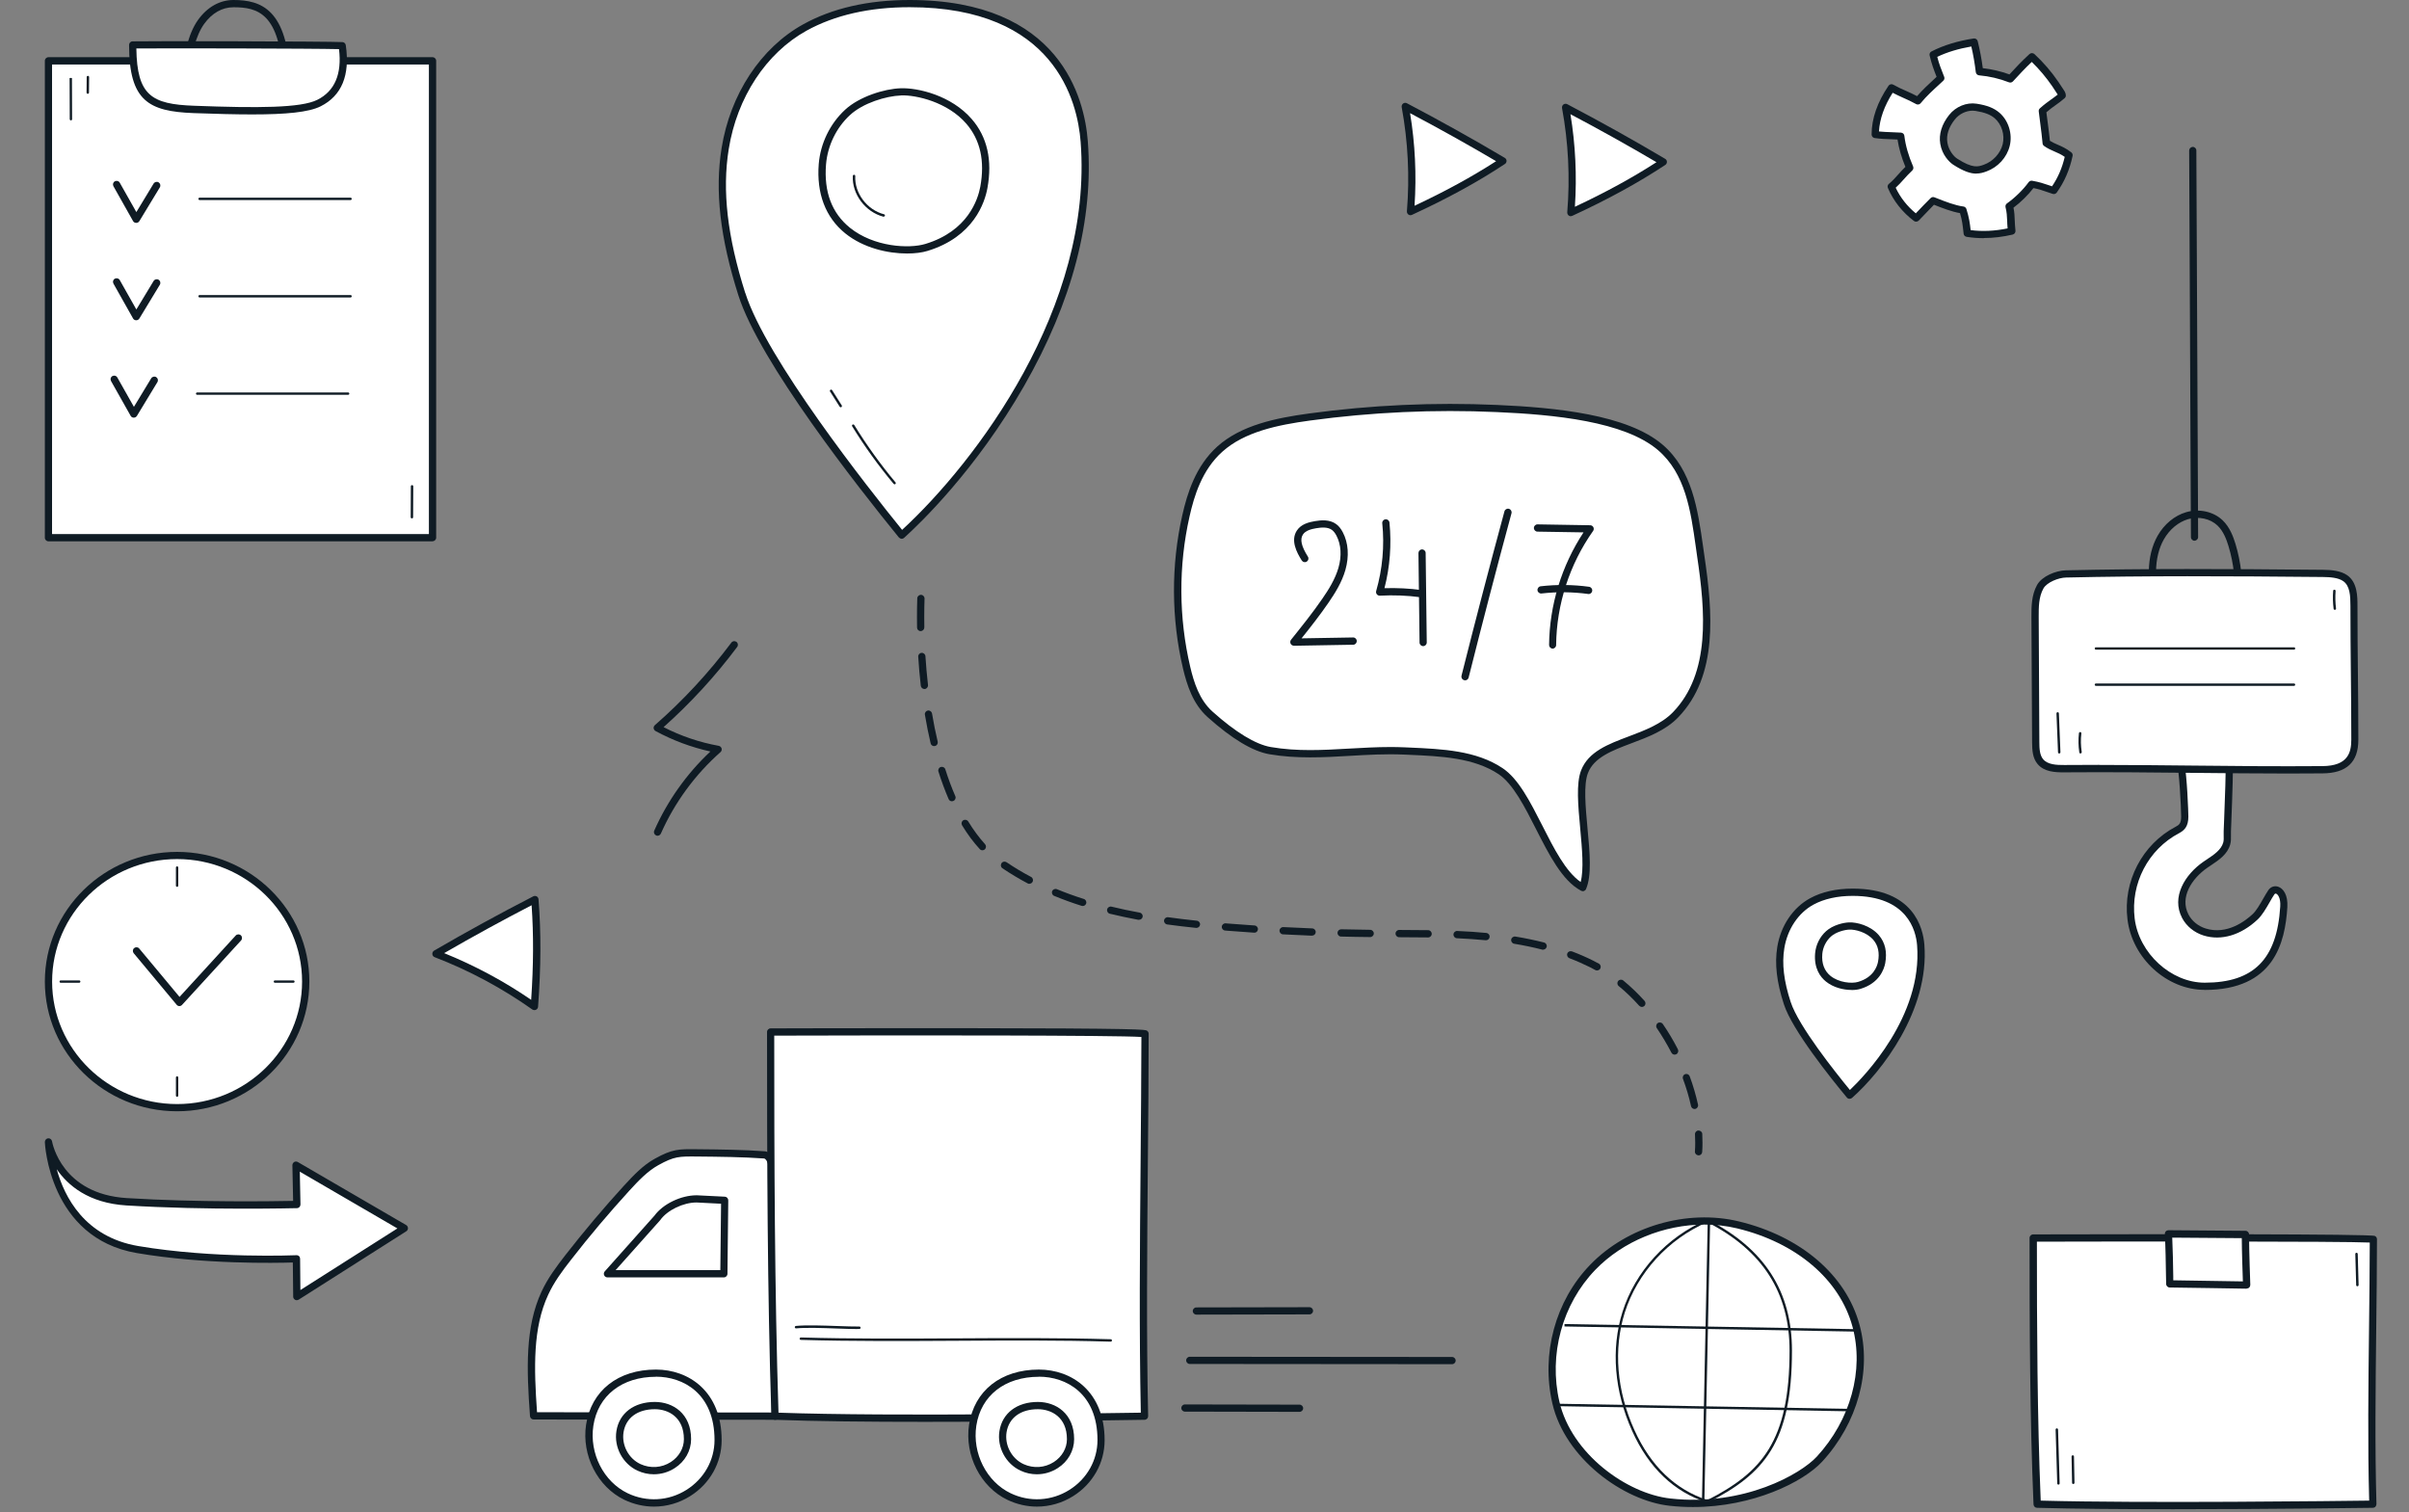 <?xml version="1.0" encoding="UTF-8"?> <svg xmlns="http://www.w3.org/2000/svg" width="188" height="118" viewBox="0 0 188 118" fill="none"><rect x="0" y="0" width="188" height="118" fill="#808080" stroke="none"/><path d="M23.139 98.226L23.168 101.183L31.557 95.854L23.105 90.937L23.168 93.997C23.168 93.997 16.182 94.18 9.878 93.785C4.525 93.447 3.786 89.12 3.786 89.12C3.786 89.12 4.027 96.375 10.743 97.516C16.738 98.53 23.139 98.232 23.139 98.232V98.226Z" fill="white"></path><path d="M23.168 101.464C23.122 101.464 23.076 101.453 23.03 101.43C22.939 101.378 22.881 101.287 22.881 101.184L22.853 98.519C21.529 98.559 15.924 98.674 10.692 97.785C3.827 96.622 3.5 89.195 3.5 89.12C3.5 88.971 3.609 88.845 3.752 88.828C3.901 88.811 4.033 88.914 4.062 89.063C4.09 89.229 4.841 93.178 9.896 93.493C15.403 93.837 21.506 93.739 22.876 93.711L22.818 90.931C22.818 90.828 22.87 90.736 22.956 90.679C23.042 90.627 23.151 90.627 23.242 90.679L31.695 95.596C31.781 95.648 31.833 95.734 31.838 95.837C31.838 95.934 31.793 96.026 31.707 96.083L23.317 101.413C23.271 101.441 23.22 101.459 23.168 101.459V101.464ZM23.139 97.946C23.214 97.946 23.282 97.974 23.334 98.02C23.391 98.072 23.42 98.146 23.42 98.221L23.443 100.668L31.013 95.86L23.397 91.43L23.449 93.991C23.449 94.146 23.328 94.278 23.174 94.278C23.105 94.278 16.102 94.456 9.861 94.066C6.898 93.883 5.288 92.49 4.428 91.241C5.024 93.401 6.606 96.524 10.79 97.235C16.686 98.232 23.059 97.951 23.122 97.951H23.134L23.139 97.946Z" fill="#0F1B24"></path><path d="M129.812 12.64C127.308 11.161 124.763 9.74 122.185 8.382C122.683 11.092 122.821 13.855 122.597 16.588C125.044 15.454 127.434 14.204 129.818 12.634L129.812 12.64Z" fill="white"></path><path d="M122.591 16.875C122.534 16.875 122.476 16.858 122.431 16.824C122.35 16.766 122.304 16.669 122.31 16.566C122.534 13.855 122.396 11.116 121.903 8.434C121.886 8.325 121.926 8.222 122.012 8.153C122.098 8.09 122.213 8.079 122.31 8.13C124.883 9.483 127.456 10.915 129.949 12.394C130.035 12.445 130.087 12.531 130.087 12.629C130.087 12.726 130.041 12.818 129.961 12.87C127.812 14.285 125.508 15.546 122.706 16.841C122.666 16.858 122.625 16.869 122.585 16.869L122.591 16.875ZM122.557 8.904C122.952 11.293 123.067 13.723 122.906 16.136C125.325 15.001 127.37 13.884 129.273 12.657C127.072 11.362 124.82 10.107 122.557 8.91V8.904Z" fill="#0F1B24"></path><path d="M117.298 12.561C114.793 11.082 112.249 9.661 109.67 8.303C110.168 11.013 110.306 13.776 110.083 16.509C112.53 15.374 114.919 14.125 117.303 12.555L117.298 12.561Z" fill="white"></path><path d="M110.076 16.795C110.019 16.795 109.962 16.778 109.916 16.744C109.836 16.686 109.79 16.589 109.796 16.492C110.019 13.781 109.882 11.042 109.389 8.36C109.371 8.251 109.412 8.148 109.498 8.079C109.584 8.016 109.704 8.004 109.796 8.056C112.369 9.408 114.942 10.841 117.435 12.32C117.521 12.371 117.572 12.457 117.572 12.555C117.572 12.652 117.526 12.744 117.446 12.795C115.303 14.211 112.993 15.472 110.191 16.767C110.151 16.784 110.111 16.795 110.071 16.795H110.076ZM110.042 8.824C110.437 11.214 110.552 13.643 110.392 16.056C112.81 14.921 114.856 13.804 116.758 12.578C114.558 11.282 112.306 10.027 110.042 8.83V8.824Z" fill="#0F1B24"></path><path d="M41.74 70.199C39.132 71.54 36.553 72.95 34.02 74.428C36.737 75.477 39.327 76.858 41.705 78.543C41.906 75.827 41.975 73.099 41.74 70.199Z" fill="white"></path><path d="M41.7 78.824C41.642 78.824 41.585 78.807 41.539 78.773C39.178 77.105 36.617 75.73 33.917 74.692C33.814 74.652 33.745 74.561 33.74 74.452C33.728 74.343 33.786 74.24 33.877 74.182C36.41 72.71 39.012 71.283 41.614 69.947C41.7 69.901 41.797 69.907 41.883 69.947C41.963 69.993 42.021 70.079 42.026 70.171C42.233 72.784 42.221 75.449 41.992 78.561C41.986 78.664 41.923 78.75 41.832 78.796C41.791 78.813 41.751 78.824 41.711 78.824H41.7ZM34.662 74.377C37.052 75.346 39.333 76.566 41.453 78.022C41.637 75.317 41.648 72.95 41.488 70.641C39.195 71.827 36.903 73.082 34.662 74.377Z" fill="#0F1B24"></path><path d="M130.755 55.778C133.838 52.592 133.345 47.555 132.721 43.366C132.279 40.374 131.993 36.982 129.563 34.907C126.721 32.471 120.715 32.042 116.795 31.87C111.924 31.652 107.024 31.875 102.199 32.535C99.671 32.878 97.001 33.417 95.184 35.039C93.654 36.408 92.961 38.357 92.531 40.26C91.654 44.157 91.671 48.214 92.588 52.099C92.898 53.423 93.35 54.787 94.416 55.744C95.585 56.793 97.477 58.294 99.098 58.575C102.617 59.182 105.998 58.438 109.574 58.604C112.187 58.724 115.001 58.781 117.104 60.185C119.574 61.836 120.852 67.853 123.506 69.263C124.348 67.326 122.887 62.191 123.649 60.231C124.595 57.796 128.663 57.95 130.749 55.79L130.755 55.778Z" fill="white"></path><path d="M123.511 69.538C123.465 69.538 123.419 69.526 123.379 69.503C121.918 68.73 120.88 66.678 119.872 64.695C118.989 62.959 118.078 61.165 116.955 60.414C115.024 59.125 112.45 59.01 109.963 58.901L109.574 58.884C108.147 58.821 106.725 58.901 105.35 58.982C103.31 59.102 101.195 59.222 99.063 58.856C97.763 58.632 96.141 57.658 94.244 55.962C93.098 54.936 92.633 53.469 92.324 52.174C91.401 48.265 91.384 44.128 92.267 40.208C92.651 38.506 93.31 36.362 95.006 34.838C96.857 33.182 99.545 32.62 102.169 32.265C107.006 31.606 111.929 31.383 116.817 31.6C121.39 31.801 126.989 32.34 129.757 34.706C132.061 36.678 132.502 39.807 132.898 42.569C132.932 42.827 132.972 43.085 133.007 43.337C133.66 47.755 134.101 52.741 130.961 55.984C129.981 56.999 128.628 57.509 127.316 58.002C125.815 58.569 124.393 59.102 123.923 60.328C123.574 61.228 123.734 62.953 123.889 64.626C124.067 66.529 124.233 68.323 123.774 69.377C123.746 69.452 123.683 69.503 123.608 69.532C123.58 69.543 123.545 69.549 123.517 69.549L123.511 69.538ZM108.479 58.294C108.852 58.294 109.224 58.3 109.597 58.317L109.986 58.334C112.554 58.449 115.201 58.563 117.264 59.944C118.508 60.775 119.413 62.558 120.37 64.437C121.264 66.203 122.187 68.019 123.356 68.827C123.614 67.847 123.465 66.237 123.322 64.667C123.155 62.85 122.995 61.136 123.39 60.116C123.958 58.655 125.488 58.076 127.115 57.463C128.365 56.993 129.66 56.5 130.554 55.583C133.511 52.523 133.081 47.692 132.445 43.411C132.405 43.153 132.371 42.895 132.336 42.638C131.941 39.841 131.528 36.953 129.391 35.125C126.754 32.872 121.276 32.351 116.794 32.156C111.946 31.938 107.052 32.162 102.25 32.815C99.711 33.159 97.126 33.692 95.39 35.251C93.808 36.666 93.189 38.701 92.828 40.322C91.963 44.156 91.986 48.208 92.886 52.036C93.172 53.251 93.602 54.615 94.628 55.532C96.416 57.136 97.986 58.088 99.167 58.294C101.235 58.649 103.224 58.535 105.327 58.414C106.359 58.357 107.419 58.294 108.496 58.294H108.479Z" fill="#0F1B24"></path><path d="M100.972 50.386C100.863 50.386 100.766 50.323 100.72 50.225C100.674 50.128 100.686 50.008 100.754 49.922C101.58 48.89 102.439 47.824 103.201 46.712C103.7 45.99 104.193 45.2 104.451 44.317C104.72 43.389 104.663 42.495 104.296 41.796C104.187 41.589 104.072 41.446 103.941 41.349C103.608 41.108 103.11 41.154 102.708 41.222C102.342 41.285 101.889 41.394 101.683 41.71C101.436 42.082 101.557 42.627 102.067 43.435C102.153 43.566 102.112 43.738 101.981 43.824C101.849 43.91 101.677 43.87 101.591 43.738C101.184 43.096 100.703 42.162 101.213 41.394C101.539 40.902 102.135 40.747 102.617 40.667C103.121 40.581 103.769 40.529 104.273 40.896C104.474 41.039 104.645 41.251 104.794 41.538C105.23 42.363 105.299 43.412 104.995 44.478C104.72 45.44 104.193 46.277 103.671 47.039C103.012 47.996 102.29 48.919 101.574 49.813L105.602 49.744C105.757 49.744 105.883 49.87 105.883 50.025C105.883 50.18 105.763 50.312 105.602 50.312H105.562L100.972 50.392V50.386Z" fill="#0F1B24"></path><path d="M110.921 46.609C110.921 46.609 110.898 46.609 110.881 46.609C109.826 46.466 108.749 46.426 107.683 46.483C107.591 46.483 107.505 46.449 107.448 46.374C107.391 46.3 107.374 46.208 107.397 46.122C107.889 44.42 108.056 42.592 107.872 40.833C107.855 40.678 107.97 40.54 108.124 40.523C108.279 40.506 108.417 40.621 108.434 40.775C108.606 42.477 108.474 44.242 108.044 45.899C109.018 45.87 109.993 45.916 110.955 46.048C111.11 46.071 111.219 46.208 111.196 46.363C111.179 46.506 111.058 46.609 110.915 46.609H110.921Z" fill="#0F1B24"></path><path d="M111.064 50.42C110.909 50.42 110.783 50.294 110.783 50.14L110.697 43.16C110.697 43.005 110.818 42.873 110.978 42.873C111.133 42.873 111.259 42.999 111.259 43.154L111.345 50.134C111.345 50.289 111.225 50.42 111.064 50.42Z" fill="#0F1B24"></path><path d="M114.33 53.085C114.33 53.085 114.284 53.085 114.261 53.079C114.112 53.039 114.021 52.89 114.055 52.736C115.127 48.472 116.256 44.151 117.408 39.904C117.448 39.755 117.602 39.664 117.757 39.704C117.906 39.744 117.998 39.899 117.958 40.053C116.806 44.3 115.683 48.615 114.611 52.879C114.577 53.005 114.462 53.091 114.336 53.091L114.33 53.085Z" fill="#0F1B24"></path><path d="M121.173 50.615C121.018 50.615 120.892 50.484 120.892 50.329C120.921 47.228 121.872 44.134 123.58 41.544L119.987 41.486C119.832 41.486 119.706 41.355 119.706 41.2C119.706 41.045 119.832 40.919 119.987 40.919L124.102 40.988C124.205 40.988 124.302 41.051 124.348 41.142C124.394 41.234 124.388 41.349 124.325 41.435C122.497 44.014 121.471 47.171 121.442 50.335C121.442 50.489 121.316 50.615 121.162 50.615H121.173Z" fill="#0F1B24"></path><path d="M123.987 46.352C123.987 46.352 123.964 46.352 123.947 46.352C122.738 46.186 121.512 46.174 120.302 46.312C120.148 46.329 120.004 46.22 119.987 46.066C119.97 45.911 120.079 45.767 120.234 45.75C121.489 45.607 122.767 45.618 124.016 45.79C124.171 45.813 124.279 45.957 124.257 46.111C124.239 46.255 124.113 46.358 123.976 46.358L123.987 46.352Z" fill="#0F1B24"></path><path d="M132.554 90.156C132.554 90.156 132.542 90.156 132.537 90.156C132.382 90.145 132.262 90.013 132.273 89.858C132.29 89.635 132.296 89.4 132.296 89.171C132.296 88.959 132.29 88.735 132.279 88.517C132.267 88.362 132.388 88.225 132.548 88.219C132.703 88.219 132.84 88.328 132.846 88.489C132.858 88.718 132.863 88.953 132.863 89.176C132.863 89.417 132.858 89.663 132.84 89.898C132.829 90.047 132.709 90.162 132.56 90.162L132.554 90.156ZM132.244 86.54C132.113 86.54 131.998 86.448 131.969 86.317C131.815 85.612 131.603 84.895 131.339 84.185C131.287 84.036 131.362 83.875 131.505 83.824C131.654 83.766 131.815 83.847 131.866 83.99C132.136 84.723 132.353 85.463 132.514 86.196C132.548 86.351 132.451 86.5 132.296 86.534C132.273 86.534 132.256 86.54 132.233 86.54H132.244ZM130.691 82.299C130.588 82.299 130.491 82.242 130.439 82.145C130.095 81.486 129.711 80.838 129.299 80.231C129.213 80.105 129.241 79.927 129.373 79.835C129.499 79.749 129.677 79.778 129.769 79.91C130.199 80.534 130.594 81.199 130.944 81.881C131.012 82.019 130.961 82.19 130.823 82.265C130.783 82.288 130.737 82.294 130.691 82.294V82.299ZM128.135 78.574C128.055 78.574 127.981 78.54 127.923 78.483C127.419 77.921 126.88 77.4 126.325 76.947C126.204 76.849 126.187 76.672 126.284 76.551C126.382 76.431 126.56 76.414 126.68 76.511C127.259 76.987 127.815 77.52 128.342 78.104C128.445 78.219 128.439 78.397 128.319 78.506C128.267 78.551 128.198 78.58 128.13 78.58L128.135 78.574ZM124.64 75.732C124.594 75.732 124.548 75.72 124.502 75.698C124.359 75.617 124.216 75.543 124.067 75.468C123.557 75.216 123.024 74.981 122.479 74.775C122.336 74.718 122.261 74.557 122.313 74.408C122.365 74.259 122.531 74.19 122.68 74.242C123.241 74.454 123.792 74.695 124.319 74.958C124.474 75.033 124.623 75.113 124.777 75.199C124.915 75.273 124.961 75.445 124.886 75.583C124.835 75.675 124.737 75.726 124.64 75.726V75.732ZM120.428 74.116C120.428 74.116 120.382 74.116 120.359 74.104C119.671 73.927 118.932 73.772 118.17 73.646C118.015 73.623 117.912 73.474 117.935 73.319C117.958 73.165 118.107 73.061 118.261 73.084C119.041 73.21 119.797 73.371 120.502 73.549C120.651 73.589 120.743 73.743 120.703 73.892C120.668 74.018 120.554 74.104 120.428 74.104V74.116ZM115.969 73.371C115.969 73.371 115.952 73.371 115.94 73.371C115.236 73.302 114.502 73.256 113.7 73.216C113.545 73.21 113.425 73.079 113.43 72.918C113.436 72.763 113.568 72.637 113.728 72.649C114.542 72.683 115.287 72.735 115.998 72.803C116.152 72.821 116.267 72.958 116.25 73.113C116.238 73.262 116.112 73.371 115.969 73.371ZM111.448 73.153C110.662 73.142 109.872 73.136 109.19 73.136C109.035 73.136 108.909 73.01 108.909 72.849C108.909 72.695 109.035 72.569 109.19 72.569C109.872 72.569 110.668 72.574 111.453 72.586C111.608 72.586 111.734 72.718 111.734 72.872C111.734 73.027 111.608 73.153 111.453 73.153H111.448ZM106.92 73.124C106.175 73.119 105.413 73.102 104.657 73.084C104.502 73.084 104.376 72.953 104.382 72.792C104.382 72.637 104.513 72.517 104.674 72.517C105.425 72.534 106.187 72.546 106.932 72.557C107.086 72.557 107.213 72.689 107.213 72.844C107.213 72.998 107.086 73.124 106.932 73.124H106.92ZM102.399 73.016C102.399 73.016 102.393 73.016 102.387 73.016C101.631 72.987 100.869 72.953 100.124 72.912C99.969 72.907 99.849 72.769 99.854 72.614C99.86 72.46 99.992 72.339 100.152 72.345C100.897 72.385 101.654 72.419 102.41 72.448C102.565 72.454 102.685 72.586 102.679 72.74C102.674 72.895 102.548 73.01 102.399 73.01V73.016ZM97.883 72.781C97.883 72.781 97.871 72.781 97.866 72.781C97.178 72.735 96.484 72.683 95.82 72.632L95.608 72.614C95.453 72.603 95.338 72.465 95.35 72.311C95.361 72.156 95.499 72.041 95.654 72.053L95.866 72.07C96.53 72.121 97.218 72.173 97.906 72.219C98.061 72.23 98.181 72.362 98.169 72.523C98.158 72.672 98.038 72.786 97.889 72.786L97.883 72.781ZM93.373 72.408C93.373 72.408 93.356 72.408 93.344 72.408C92.547 72.328 91.808 72.236 91.086 72.139C90.931 72.116 90.823 71.972 90.846 71.818C90.868 71.663 91.012 71.554 91.166 71.577C91.883 71.674 92.611 71.766 93.401 71.847C93.556 71.864 93.671 72.001 93.654 72.156C93.636 72.299 93.516 72.408 93.373 72.408ZM88.891 71.778C88.891 71.778 88.857 71.778 88.84 71.778C88.072 71.634 87.321 71.474 86.611 71.302C86.462 71.268 86.364 71.113 86.404 70.958C86.439 70.809 86.593 70.712 86.748 70.752C87.447 70.924 88.186 71.079 88.943 71.216C89.098 71.245 89.201 71.394 89.172 71.543C89.149 71.68 89.029 71.772 88.897 71.772L88.891 71.778ZM84.501 70.7C84.501 70.7 84.444 70.7 84.416 70.689C83.671 70.454 82.948 70.19 82.267 69.909C82.123 69.852 82.055 69.686 82.112 69.543C82.169 69.399 82.335 69.331 82.479 69.388C83.149 69.663 83.854 69.921 84.582 70.15C84.731 70.196 84.811 70.356 84.765 70.505C84.725 70.626 84.616 70.7 84.496 70.7H84.501ZM80.33 68.97C80.284 68.97 80.238 68.958 80.198 68.935C79.516 68.574 78.851 68.173 78.232 67.755C78.1 67.669 78.072 67.491 78.158 67.359C78.244 67.228 78.421 67.199 78.553 67.285C79.155 67.692 79.797 68.081 80.467 68.431C80.605 68.505 80.656 68.677 80.582 68.815C80.53 68.912 80.433 68.964 80.33 68.964V68.97ZM76.668 66.351C76.593 66.351 76.513 66.322 76.461 66.259C75.969 65.726 75.504 65.101 75.08 64.402C75 64.27 75.04 64.093 75.172 64.013C75.304 63.932 75.481 63.972 75.562 64.104C75.969 64.769 76.41 65.365 76.874 65.875C76.977 65.99 76.971 66.167 76.857 66.276C76.805 66.328 76.736 66.351 76.668 66.351ZM74.289 62.528C74.18 62.528 74.077 62.465 74.031 62.356C73.745 61.692 73.476 60.969 73.235 60.207C73.189 60.058 73.269 59.898 73.418 59.852C73.567 59.806 73.728 59.886 73.774 60.035C74.009 60.78 74.272 61.48 74.553 62.127C74.616 62.27 74.553 62.437 74.404 62.5C74.37 62.517 74.329 62.523 74.289 62.523V62.528ZM72.903 58.224C72.776 58.224 72.656 58.139 72.627 58.007C72.461 57.29 72.306 56.54 72.18 55.772C72.152 55.617 72.261 55.474 72.41 55.445C72.564 55.422 72.708 55.525 72.736 55.674C72.862 56.431 73.011 57.17 73.178 57.875C73.212 58.03 73.12 58.179 72.966 58.213C72.943 58.213 72.92 58.219 72.903 58.219V58.224ZM72.14 53.766C71.997 53.766 71.877 53.657 71.859 53.514C71.774 52.769 71.705 52.007 71.659 51.244C71.647 51.09 71.768 50.952 71.923 50.946C72.077 50.935 72.215 51.055 72.221 51.21C72.272 51.961 72.335 52.717 72.421 53.451C72.438 53.605 72.329 53.749 72.175 53.766C72.163 53.766 72.152 53.766 72.14 53.766ZM71.848 49.25C71.693 49.25 71.567 49.124 71.567 48.975C71.567 48.688 71.561 48.408 71.561 48.133C71.561 47.645 71.567 47.164 71.584 46.694C71.584 46.539 71.722 46.413 71.877 46.419C72.031 46.419 72.157 46.557 72.152 46.711C72.135 47.17 72.129 47.651 72.129 48.127C72.129 48.402 72.129 48.677 72.135 48.958C72.135 49.113 72.014 49.244 71.859 49.244L71.848 49.25Z" fill="#0F1B24"></path><path d="M14.727 6.436C14.589 6.436 14.469 6.332 14.446 6.189C14.222 4.585 14.646 2.671 15.472 1.53C16.188 0.544 17.162 0 18.217 0C20.394 0 22.44 0.734 22.641 6.057C22.647 6.212 22.526 6.344 22.372 6.35C22.217 6.35 22.085 6.235 22.079 6.08C21.884 0.991 20.068 0.567 18.223 0.567C17.34 0.567 16.549 1.014 15.936 1.862C15.323 2.705 14.773 4.395 15.013 6.109C15.036 6.264 14.927 6.407 14.773 6.43C14.761 6.43 14.744 6.43 14.732 6.43L14.727 6.436Z" fill="#0F1B24"></path><path d="M33.759 4.745H3.781V41.955H33.759V4.745Z" fill="white"></path><path d="M33.758 42.241H3.781C3.626 42.241 3.5 42.115 3.5 41.96V4.745C3.5 4.59 3.626 4.464 3.781 4.464H33.758C33.913 4.464 34.039 4.59 34.039 4.745V41.954C34.039 42.109 33.913 42.235 33.758 42.235V42.241ZM4.062 41.674H33.472V5.031H4.062V41.674Z" fill="#0F1B24"></path><path d="M26.703 3.559C25.643 3.496 11.505 3.468 10.359 3.502C10.359 7.697 11.758 8.408 15.116 8.534C20.342 8.728 23.563 8.706 24.892 8.041C26.572 7.198 26.996 5.536 26.703 3.559Z" fill="white"></path><path d="M19.678 8.929C18.366 8.929 16.841 8.889 15.105 8.826C11.626 8.694 10.073 7.897 10.073 3.507C10.073 3.353 10.194 3.227 10.348 3.227C11.443 3.192 25.667 3.227 26.721 3.284C26.853 3.29 26.968 3.393 26.985 3.525C27.328 5.868 26.669 7.473 25.019 8.298C24.091 8.763 22.314 8.929 19.678 8.929ZM10.641 3.782C10.692 7.456 11.838 8.132 15.128 8.252C20.131 8.442 23.489 8.43 24.767 7.788C26.119 7.112 26.692 5.783 26.457 3.834C24.452 3.782 12.801 3.76 10.646 3.782H10.641Z" fill="#0F1B24"></path><path d="M5.535 9.392C5.483 9.392 5.443 9.352 5.443 9.301L5.432 6.092L5.523 6.08L5.615 6.092L5.626 9.301C5.626 9.352 5.586 9.392 5.535 9.398V9.392Z" fill="#0F1B24"></path><path d="M6.847 7.318C6.795 7.318 6.755 7.272 6.755 7.221L6.766 6.012C6.766 5.96 6.812 5.92 6.864 5.92C6.915 5.92 6.955 5.966 6.955 6.017L6.944 7.227C6.944 7.278 6.904 7.318 6.852 7.318H6.847Z" fill="#0F1B24"></path><path d="M32.142 40.453C32.091 40.453 32.051 40.413 32.051 40.355L32.062 37.949C32.062 37.897 32.102 37.851 32.16 37.857C32.211 37.857 32.251 37.897 32.251 37.954L32.24 40.361C32.24 40.413 32.2 40.453 32.148 40.453H32.142Z" fill="#0F1B24"></path><path d="M10.624 17.392C10.521 17.392 10.429 17.335 10.383 17.249L8.853 14.533C8.778 14.395 8.824 14.223 8.962 14.149C9.099 14.074 9.271 14.12 9.346 14.258L10.641 16.55L11.988 14.326C12.068 14.195 12.245 14.149 12.377 14.229C12.509 14.309 12.555 14.481 12.475 14.619L10.876 17.255C10.824 17.341 10.733 17.392 10.635 17.392H10.624Z" fill="#0F1B24"></path><path d="M27.358 15.61H15.575C15.524 15.61 15.483 15.57 15.483 15.518C15.483 15.467 15.524 15.427 15.575 15.427H27.358C27.409 15.427 27.449 15.467 27.449 15.518C27.449 15.57 27.409 15.61 27.358 15.61Z" fill="#0F1B24"></path><path d="M10.624 24.992C10.521 24.992 10.429 24.935 10.383 24.849L8.853 22.132C8.778 21.995 8.824 21.823 8.962 21.748C9.099 21.674 9.271 21.72 9.346 21.857L10.641 24.15L11.988 21.926C12.068 21.794 12.245 21.748 12.377 21.829C12.509 21.909 12.555 22.081 12.475 22.218L10.876 24.854C10.824 24.94 10.733 24.992 10.635 24.992H10.624Z" fill="#0F1B24"></path><path d="M27.358 23.21H15.575C15.524 23.21 15.483 23.17 15.483 23.118C15.483 23.067 15.524 23.026 15.575 23.026H27.358C27.409 23.026 27.449 23.067 27.449 23.118C27.449 23.17 27.409 23.21 27.358 23.21Z" fill="#0F1B24"></path><path d="M10.434 32.591C10.331 32.591 10.239 32.533 10.194 32.447L8.663 29.731C8.589 29.593 8.635 29.422 8.772 29.347C8.91 29.273 9.082 29.318 9.156 29.456L10.451 31.748L11.798 29.525C11.878 29.393 12.056 29.347 12.188 29.427C12.32 29.508 12.366 29.679 12.285 29.817L10.686 32.453C10.635 32.539 10.543 32.591 10.446 32.591H10.434Z" fill="#0F1B24"></path><path d="M27.168 30.808H15.386C15.334 30.808 15.294 30.768 15.294 30.717C15.294 30.665 15.334 30.625 15.386 30.625H27.168C27.22 30.625 27.26 30.665 27.26 30.717C27.26 30.768 27.22 30.808 27.168 30.808Z" fill="#0F1B24"></path><path d="M57.897 22.952C56.728 19.279 55.989 15.387 56.596 11.594C57.204 7.8 59.324 4.086 62.803 2.155C65.25 0.797 68.15 0.281 70.986 0.281C80.637 0.281 84.201 5.594 84.62 11.044C85.68 24.901 75.101 37.485 70.373 41.76C69.147 40.253 59.72 28.694 57.897 22.958V22.952Z" fill="white"></path><path d="M70.373 42.041C70.373 42.041 70.356 42.041 70.35 42.041C70.275 42.035 70.201 41.995 70.149 41.938L70.132 41.92C66.923 37.978 59.278 28.247 57.622 23.043C56.195 18.545 55.776 14.894 56.315 11.553C56.991 7.347 59.364 3.742 62.665 1.908C64.946 0.642 67.748 0 70.98 0C82.774 0 84.642 7.708 84.894 11.026C85.364 17.123 83.685 23.553 79.909 30.138C76.178 36.648 71.805 40.843 70.556 41.972C70.504 42.018 70.436 42.047 70.367 42.047L70.373 42.041ZM58.166 22.866C59.799 28.006 67.725 38.046 70.401 41.347C76.149 36.058 85.324 23.96 84.333 11.066C84.092 7.908 82.304 0.562 70.986 0.562C67.845 0.562 65.141 1.181 62.94 2.395C59.788 4.143 57.519 7.599 56.871 11.633C56.349 14.883 56.762 18.453 58.16 22.866H58.166Z" fill="#0F1B24"></path><path d="M70.298 7.169C69.187 7.209 67.261 7.736 66.144 8.767C65.026 9.799 64.304 11.277 64.178 12.813C63.662 19.094 70.052 19.988 72.287 19.312C75.8 18.252 76.591 15.639 76.774 14.624C77.869 8.636 72.298 7.094 70.298 7.169Z" fill="white"></path><path d="M70.785 19.782C69.3 19.782 67.398 19.364 65.965 18.212C64.424 16.968 63.713 15.095 63.896 12.791C64.028 11.186 64.779 9.645 65.954 8.562C67.066 7.536 69.02 6.928 70.292 6.888C71.644 6.842 74.235 7.444 75.839 9.295C77.049 10.693 77.455 12.504 77.06 14.676C76.859 15.788 75.994 18.487 72.378 19.582C71.971 19.708 71.415 19.782 70.79 19.782H70.785ZM70.315 7.45C69.146 7.49 67.352 8.04 66.338 8.974C65.266 9.96 64.584 11.37 64.464 12.831C64.292 14.969 64.916 16.625 66.32 17.765C68.2 19.284 70.945 19.421 72.212 19.037C75.53 18.035 76.315 15.576 76.504 14.567C76.871 12.567 76.504 10.917 75.415 9.656C73.954 7.966 71.513 7.404 70.321 7.444L70.315 7.45Z" fill="#0F1B24"></path><path d="M68.968 16.911C68.968 16.911 68.951 16.911 68.945 16.911C67.53 16.544 66.481 15.146 66.555 13.73C66.555 13.679 66.607 13.639 66.653 13.639C66.704 13.639 66.745 13.684 66.745 13.736C66.676 15.066 67.662 16.378 68.991 16.722C69.043 16.733 69.071 16.785 69.06 16.836C69.048 16.877 69.008 16.905 68.968 16.905V16.911Z" fill="#0F1B24"></path><path d="M69.817 37.794C69.817 37.794 69.765 37.783 69.742 37.76C68.556 36.344 67.467 34.832 66.504 33.267C66.476 33.221 66.493 33.164 66.533 33.135C66.579 33.107 66.636 33.124 66.665 33.164C67.622 34.723 68.705 36.23 69.886 37.64C69.92 37.68 69.914 37.737 69.874 37.772C69.857 37.789 69.834 37.794 69.811 37.794H69.817Z" fill="#0F1B24"></path><path d="M65.61 31.783C65.582 31.783 65.547 31.766 65.53 31.737L64.779 30.551C64.751 30.505 64.762 30.448 64.808 30.419C64.854 30.39 64.911 30.402 64.94 30.448L65.691 31.634C65.719 31.68 65.708 31.737 65.662 31.766C65.645 31.777 65.627 31.783 65.61 31.783Z" fill="#0F1B24"></path><path d="M139.485 78.283C139.033 76.879 138.74 75.395 138.981 73.945C139.222 72.495 140.041 71.08 141.399 70.34C142.356 69.825 143.485 69.624 144.586 69.624C148.345 69.624 149.738 71.653 149.898 73.733C150.311 79.022 146.19 83.831 144.345 85.458C143.864 84.879 140.196 80.472 139.485 78.278V78.283Z" fill="white"></path><path d="M144.345 85.744C144.345 85.744 144.328 85.744 144.322 85.744C144.247 85.738 144.173 85.704 144.127 85.641C142.866 84.122 139.869 80.386 139.216 78.369C138.649 76.627 138.488 75.205 138.7 73.899C138.969 72.237 139.932 70.816 141.262 70.094C142.179 69.595 143.296 69.343 144.586 69.343C149.325 69.343 150.076 72.397 150.179 73.715C150.58 78.856 146.821 83.652 144.534 85.675C144.482 85.721 144.414 85.744 144.345 85.744ZM139.749 78.197C140.356 80.065 143.233 83.675 144.368 85.056C145.445 84.036 150.047 79.32 149.611 73.761C149.52 72.604 148.849 69.91 144.58 69.91C143.399 69.91 142.345 70.145 141.525 70.592C140.345 71.234 139.491 72.506 139.25 73.996C139.05 75.211 139.21 76.546 139.749 78.203V78.197Z" fill="#0F1B24"></path><path d="M144.322 72.26C143.887 72.277 143.142 72.478 142.7 72.873C142.265 73.268 141.984 73.83 141.932 74.415C141.732 76.816 144.219 77.154 145.096 76.896C146.465 76.489 146.775 75.492 146.844 75.108C147.273 72.821 145.101 72.231 144.322 72.26Z" fill="white"></path><path d="M144.494 77.251C143.876 77.251 143.09 77.074 142.494 76.592C142.053 76.237 141.555 75.561 141.652 74.392C141.709 73.733 142.019 73.102 142.512 72.661C143.039 72.185 143.876 71.99 144.311 71.979C144.878 71.956 145.962 72.208 146.626 72.976C147.119 73.549 147.285 74.283 147.125 75.159C147.039 75.618 146.678 76.724 145.176 77.171C144.999 77.223 144.764 77.257 144.5 77.257L144.494 77.251ZM144.328 72.541C143.961 72.552 143.274 72.73 142.89 73.079C142.506 73.429 142.259 73.922 142.214 74.437C142.151 75.182 142.368 75.755 142.85 76.151C143.503 76.684 144.523 76.77 145.01 76.621C146.214 76.266 146.494 75.406 146.563 75.051C146.695 74.352 146.569 73.778 146.196 73.343C145.669 72.73 144.77 72.523 144.328 72.541Z" fill="#0F1B24"></path><path d="M158.978 117.375C158.686 110.521 158.669 103.145 158.669 96.606C158.669 96.606 184.864 96.543 185.214 96.698C185.214 103.151 184.979 110.658 185.179 117.375C185.179 117.375 167.643 117.627 158.978 117.375Z" fill="white"></path><path d="M169.597 117.771C165.712 117.771 161.843 117.742 158.972 117.662C158.823 117.662 158.703 117.541 158.697 117.392C158.411 110.67 158.388 103.438 158.388 96.607C158.388 96.452 158.514 96.326 158.668 96.326C168.474 96.303 184.978 96.286 185.334 96.447C185.437 96.492 185.5 96.596 185.5 96.704C185.5 98.922 185.471 101.226 185.443 103.662C185.391 108.24 185.334 112.974 185.46 117.369C185.46 117.444 185.431 117.518 185.38 117.576C185.328 117.633 185.253 117.662 185.179 117.662C185.064 117.662 177.299 117.771 169.591 117.771H169.597ZM159.253 117.1C167.282 117.318 182.606 117.129 184.892 117.1C184.772 112.768 184.829 108.137 184.881 103.656C184.91 101.312 184.933 99.1 184.938 96.962C182.749 96.859 165.929 96.876 158.961 96.894C158.961 103.547 158.989 110.567 159.259 117.106L159.253 117.1Z" fill="#0F1B24"></path><path d="M160.64 115.852C160.588 115.852 160.548 115.812 160.548 115.76L160.422 111.559C160.422 111.508 160.462 111.462 160.514 111.462C160.565 111.462 160.611 111.502 160.611 111.554L160.737 115.754C160.737 115.806 160.697 115.852 160.645 115.852H160.64Z" fill="#0F1B24"></path><path d="M161.798 115.805C161.746 115.805 161.706 115.765 161.706 115.713L161.666 113.662C161.666 113.61 161.706 113.564 161.758 113.564C161.815 113.564 161.855 113.605 161.855 113.656L161.895 115.708C161.895 115.759 161.855 115.805 161.804 115.805H161.798Z" fill="#0F1B24"></path><path d="M183.97 100.372C183.918 100.372 183.878 100.332 183.878 100.28L183.81 97.856C183.81 97.805 183.85 97.759 183.901 97.759C183.953 97.759 183.999 97.799 183.999 97.85L184.067 100.275C184.067 100.326 184.027 100.372 183.976 100.372H183.97Z" fill="#0F1B24"></path><path d="M169.22 96.286C169.288 97.553 169.3 98.831 169.323 100.183C169.948 100.183 175.329 100.275 175.329 100.275C175.329 100.275 175.226 97.667 175.231 96.332L169.225 96.286H169.22Z" fill="white"></path><path d="M175.328 100.562C175.277 100.562 169.947 100.47 169.328 100.47C169.174 100.47 169.048 100.344 169.048 100.189L169.036 99.61C169.019 98.464 169.002 97.381 168.944 96.298C168.944 96.218 168.967 96.143 169.025 96.086C169.076 96.029 169.162 96 169.231 96L175.237 96.046C175.391 96.046 175.518 96.172 175.518 96.327C175.518 97.645 175.615 100.235 175.615 100.258C175.615 100.338 175.586 100.413 175.535 100.464C175.483 100.522 175.409 100.55 175.334 100.55L175.328 100.562ZM169.603 99.908C170.681 99.92 174.01 99.977 175.036 99.994C175.013 99.33 174.956 97.702 174.95 96.619L169.523 96.579C169.569 97.57 169.586 98.567 169.603 99.61V99.914V99.908Z" fill="#0F1B24"></path><path d="M13.821 86.437C19.363 86.437 23.855 82.032 23.855 76.597C23.855 71.163 19.363 66.758 13.821 66.758C8.279 66.758 3.786 71.163 3.786 76.597C3.786 82.032 8.279 86.437 13.821 86.437Z" fill="white"></path><path d="M13.821 86.718C8.13 86.718 3.5 82.179 3.5 76.597C3.5 71.015 8.13 66.477 13.821 66.477C19.512 66.477 24.142 71.015 24.142 76.597C24.142 82.179 19.512 86.718 13.821 86.718ZM13.821 67.038C8.44 67.038 4.067 71.325 4.067 76.597C4.067 81.869 8.446 86.156 13.821 86.156C19.197 86.156 23.575 81.869 23.575 76.597C23.575 71.325 19.197 67.038 13.821 67.038Z" fill="#0F1B24"></path><path d="M14.005 78.511C14.005 78.511 14.005 78.511 13.999 78.511C13.919 78.511 13.839 78.471 13.787 78.408L10.434 74.385C10.337 74.264 10.349 74.087 10.469 73.984C10.589 73.886 10.767 73.898 10.864 74.018L14.011 77.794L18.395 73.004C18.498 72.889 18.681 72.883 18.796 72.986C18.91 73.09 18.916 73.273 18.813 73.388L14.205 78.419C14.154 78.476 14.073 78.511 13.999 78.511H14.005Z" fill="#0F1B24"></path><path d="M13.82 69.204C13.769 69.204 13.729 69.164 13.729 69.113V67.697C13.729 67.646 13.769 67.606 13.82 67.606C13.872 67.606 13.912 67.646 13.912 67.697V69.113C13.912 69.164 13.872 69.204 13.82 69.204Z" fill="#0F1B24"></path><path d="M13.82 85.588C13.769 85.588 13.729 85.548 13.729 85.496V84.081C13.729 84.029 13.769 83.989 13.82 83.989C13.872 83.989 13.912 84.029 13.912 84.081V85.496C13.912 85.548 13.872 85.588 13.82 85.588Z" fill="#0F1B24"></path><path d="M22.898 76.689H21.454C21.402 76.689 21.362 76.649 21.362 76.597C21.362 76.546 21.402 76.506 21.454 76.506H22.898C22.95 76.506 22.99 76.546 22.99 76.597C22.99 76.649 22.95 76.689 22.898 76.689Z" fill="#0F1B24"></path><path d="M6.181 76.689H4.737C4.686 76.689 4.646 76.649 4.646 76.597C4.646 76.546 4.686 76.506 4.737 76.506H6.181C6.233 76.506 6.273 76.546 6.273 76.597C6.273 76.649 6.233 76.689 6.181 76.689Z" fill="#0F1B24"></path><path d="M113.32 106.454L92.85 106.437C92.695 106.437 92.569 106.311 92.569 106.156C92.569 106.001 92.695 105.875 92.85 105.875L113.32 105.892C113.475 105.892 113.601 106.018 113.601 106.173C113.601 106.328 113.475 106.454 113.32 106.454Z" fill="#0F1B24"></path><path d="M93.366 102.586C93.211 102.586 93.085 102.46 93.085 102.305C93.085 102.15 93.211 102.024 93.366 102.024L102.191 102.007C102.346 102.007 102.472 102.133 102.472 102.288C102.472 102.442 102.346 102.568 102.191 102.568L93.366 102.586Z" fill="#0F1B24"></path><path d="M101.418 110.174L92.472 110.156C92.317 110.156 92.191 110.03 92.191 109.876C92.191 109.721 92.317 109.595 92.472 109.595L101.418 109.612C101.573 109.612 101.699 109.738 101.699 109.893C101.699 110.047 101.573 110.174 101.418 110.174Z" fill="#0F1B24"></path><path d="M41.636 110.484C41.396 107.229 41.201 103.733 42.513 100.908C42.995 99.871 43.659 98.988 44.324 98.134C45.791 96.255 47.31 94.449 48.891 92.725C49.614 91.939 50.353 91.154 51.23 90.673C52.542 89.945 52.972 89.945 54.404 89.962C56.187 89.98 57.969 89.997 59.7 90.123C60.21 90.266 60.324 91.103 60.324 91.762C60.336 94.931 60.502 107.762 60.502 110.507L41.636 110.484Z" fill="white"></path><path d="M60.508 110.793L41.642 110.77C41.493 110.77 41.373 110.656 41.361 110.507C41.092 106.833 40.977 103.561 42.261 100.793C42.754 99.733 43.419 98.85 44.106 97.962C45.568 96.088 47.109 94.26 48.685 92.535C49.442 91.71 50.192 90.925 51.092 90.426C52.473 89.658 52.96 89.664 54.404 89.681C56.164 89.698 57.98 89.716 59.717 89.842C59.734 89.842 59.751 89.842 59.774 89.853C60.319 90.002 60.605 90.661 60.611 91.767C60.617 93.234 60.657 96.713 60.697 100.403C60.743 104.65 60.788 109.04 60.788 110.518C60.788 110.593 60.76 110.667 60.708 110.719C60.657 110.77 60.582 110.799 60.508 110.799V110.793ZM41.9 110.203L60.221 110.226C60.221 108.53 60.169 104.404 60.129 100.403C60.089 96.713 60.049 93.234 60.043 91.767C60.043 91.016 59.889 90.501 59.648 90.403C57.934 90.283 56.141 90.266 54.404 90.249C52.995 90.237 52.622 90.231 51.373 90.925C50.548 91.383 49.831 92.128 49.109 92.919C47.545 94.633 46.009 96.444 44.559 98.312C43.889 99.171 43.247 100.025 42.782 101.034C41.579 103.618 41.665 106.719 41.911 110.209L41.9 110.203Z" fill="#0F1B24"></path><path d="M51.189 107.155C48.255 107.155 46.387 108.817 46.02 111.213C45.688 113.39 46.776 115.786 48.851 116.783C52.215 118.399 56.037 115.917 56.037 112.382C56.037 108.846 53.659 107.149 51.189 107.149V107.155Z" fill="white"></path><path d="M51.04 117.568C50.255 117.568 49.47 117.39 48.731 117.04C46.633 116.032 45.378 113.562 45.739 111.172C46.146 108.519 48.232 106.874 51.189 106.874C53.745 106.874 56.318 108.576 56.318 112.387C56.318 114.152 55.401 115.785 53.865 116.748C53 117.293 52.02 117.568 51.035 117.568H51.04ZM51.195 107.436C48.542 107.436 46.668 108.897 46.307 111.252C45.98 113.407 47.103 115.625 48.983 116.525C50.467 117.235 52.181 117.138 53.573 116.261C54.943 115.401 55.762 113.946 55.762 112.376C55.762 108.725 53.304 107.43 51.195 107.43V107.436Z" fill="#0F1B24"></path><path d="M51.103 109.682C49.561 109.682 48.575 110.513 48.386 111.716C48.209 112.805 48.782 114.008 49.876 114.507C51.642 115.315 53.653 114.071 53.653 112.301C53.653 110.53 52.404 109.682 51.103 109.682Z" fill="white"></path><path d="M51.023 115.045C50.593 115.045 50.163 114.953 49.756 114.764C48.599 114.231 47.905 112.931 48.106 111.67C48.329 110.266 49.481 109.4 51.103 109.4C52.513 109.4 53.934 110.3 53.934 112.306C53.934 113.206 53.458 114.054 52.656 114.564C52.157 114.885 51.596 115.045 51.023 115.045ZM51.103 109.968C49.756 109.968 48.845 110.638 48.662 111.761C48.501 112.776 49.057 113.825 49.991 114.254C50.759 114.604 51.642 114.547 52.352 114.088C52.988 113.676 53.372 113.011 53.372 112.306C53.372 110.581 52.152 109.968 51.103 109.968Z" fill="#0F1B24"></path><path d="M47.407 99.395L51.298 95.034C51.934 94.152 53.275 93.544 54.381 93.55L56.553 93.659L56.49 99.389H47.401L47.407 99.395Z" fill="white"></path><path d="M47.407 99.681C47.298 99.681 47.195 99.618 47.149 99.515C47.103 99.412 47.121 99.292 47.195 99.212L51.075 94.862C51.74 93.951 53.144 93.274 54.364 93.274H54.382L56.565 93.383C56.714 93.389 56.834 93.515 56.834 93.67L56.771 99.401C56.771 99.555 56.645 99.681 56.49 99.681H47.401H47.407ZM54.353 93.836C53.327 93.836 52.078 94.432 51.528 95.206C51.528 95.211 51.516 95.223 51.51 95.229L48.043 99.114H56.215L56.273 93.933L54.37 93.836H54.353Z" fill="#0F1B24"></path><path d="M60.48 110.513C60.159 100.622 60.142 89.974 60.142 80.53C60.142 80.53 88.979 80.438 89.363 80.667C89.363 89.98 89.105 100.822 89.323 110.513C89.323 110.513 70.016 110.874 60.48 110.513Z" fill="white"></path><path d="M72.17 110.954C67.895 110.954 63.631 110.914 60.468 110.793C60.319 110.793 60.199 110.667 60.199 110.518C59.883 100.822 59.86 90.386 59.86 80.529C59.86 80.375 59.986 80.249 60.141 80.249C60.216 80.249 67.431 80.226 74.606 80.231C89.196 80.243 89.374 80.346 89.505 80.426C89.591 80.478 89.643 80.57 89.643 80.667C89.643 83.87 89.614 87.194 89.58 90.713C89.523 97.32 89.46 104.152 89.603 110.507C89.603 110.581 89.574 110.656 89.523 110.707C89.471 110.759 89.397 110.793 89.322 110.793C89.196 110.793 80.651 110.954 72.164 110.954H72.17ZM60.754 110.238C69.62 110.553 86.629 110.272 89.03 110.238C88.898 103.957 88.955 97.223 89.013 90.707C89.041 87.28 89.07 84.042 89.076 80.919C87.018 80.787 71.213 80.781 60.422 80.816C60.422 90.495 60.451 100.719 60.754 110.243V110.238Z" fill="#0F1B24"></path><path d="M81.082 107.155C78.147 107.155 76.279 108.817 75.912 111.213C75.58 113.39 76.669 115.786 78.743 116.783C82.108 118.399 85.93 115.917 85.93 112.382C85.93 108.846 83.552 107.149 81.082 107.149V107.155Z" fill="white"></path><path d="M80.927 117.568C80.142 117.568 79.357 117.39 78.618 117.04C76.52 116.032 75.265 113.562 75.626 111.172C76.033 108.519 78.119 106.874 81.076 106.874C83.632 106.874 86.205 108.576 86.205 112.387C86.205 114.152 85.288 115.785 83.752 116.748C82.887 117.293 81.907 117.568 80.921 117.568H80.927ZM81.082 107.436C78.428 107.436 76.555 108.897 76.193 111.252C75.867 113.407 76.99 115.625 78.87 116.525C80.354 117.235 82.067 117.138 83.46 116.261C84.83 115.401 85.649 113.946 85.649 112.376C85.649 108.725 83.191 107.43 81.082 107.43V107.436Z" fill="#0F1B24"></path><path d="M80.989 109.682C79.447 109.682 78.461 110.513 78.272 111.716C78.094 112.805 78.668 114.008 79.762 114.507C81.527 115.315 83.539 114.071 83.539 112.301C83.539 110.53 82.289 109.682 80.989 109.682Z" fill="white"></path><path d="M80.914 115.045C80.484 115.045 80.055 114.953 79.648 114.764C78.49 114.231 77.797 112.931 77.997 111.67C78.221 110.266 79.373 109.4 80.995 109.4C82.404 109.4 83.826 110.3 83.826 112.306C83.826 113.206 83.35 114.054 82.547 114.564C82.049 114.885 81.487 115.045 80.914 115.045ZM80.995 109.968C79.648 109.968 78.737 110.638 78.553 111.761C78.393 112.776 78.949 113.825 79.883 114.254C80.651 114.604 81.533 114.547 82.244 114.088C82.88 113.676 83.264 113.011 83.264 112.306C83.264 110.581 82.043 109.968 80.995 109.968Z" fill="#0F1B24"></path><path d="M86.68 104.696C82.68 104.575 78.571 104.604 74.594 104.627C70.617 104.65 66.502 104.673 62.496 104.558C62.444 104.558 62.404 104.512 62.404 104.461C62.404 104.409 62.456 104.369 62.502 104.369C66.502 104.484 70.611 104.461 74.588 104.438C78.565 104.415 82.68 104.392 86.686 104.507C86.737 104.507 86.777 104.553 86.777 104.604C86.777 104.656 86.731 104.696 86.686 104.696H86.68Z" fill="#0F1B24"></path><path d="M66.903 103.711C66.479 103.711 65.923 103.693 65.333 103.671C64.198 103.63 62.915 103.585 62.13 103.659C62.078 103.665 62.032 103.625 62.026 103.573C62.026 103.522 62.061 103.476 62.112 103.47C62.909 103.39 64.198 103.436 65.339 103.476C66.004 103.499 66.634 103.522 67.064 103.516C67.121 103.516 67.161 103.556 67.161 103.608C67.161 103.659 67.121 103.705 67.069 103.705C67.018 103.705 66.96 103.705 66.903 103.705V103.711Z" fill="#0F1B24"></path><path d="M135.646 95.589C131.594 94.609 127.033 96.065 124.293 98.901C121.554 101.744 120.568 105.784 121.422 109.458C122.397 113.647 126.872 116.839 130.334 117.223C135.95 117.842 140.557 115.423 141.99 113.876C144.632 111.016 145.824 107.062 144.85 103.457C143.87 99.853 140.62 96.793 135.646 95.589Z" fill="white"></path><path d="M132.116 117.601C131.52 117.601 130.919 117.572 130.3 117.503C126.684 117.108 122.139 113.801 121.148 109.521C120.254 105.658 121.377 101.515 124.088 98.707C126.987 95.698 131.658 94.334 135.71 95.314C140.546 96.483 144.065 99.497 145.119 103.383C146.094 106.965 144.97 111.056 142.197 114.065C140.73 115.652 136.798 117.601 132.122 117.601H132.116ZM133.016 95.56C129.87 95.56 126.666 96.844 124.494 99.096C121.916 101.773 120.844 105.715 121.698 109.389C122.638 113.435 126.936 116.558 130.363 116.936C136.128 117.572 140.541 115.011 141.778 113.675C144.42 110.81 145.492 106.924 144.569 103.526C143.572 99.847 140.208 96.976 135.572 95.858C134.741 95.658 133.876 95.56 133.01 95.56H133.016Z" fill="#0F1B24"></path><path d="M133.272 95.29L132.818 117.291L133.007 117.295L133.461 95.293L133.272 95.29Z" fill="#0F1B24"></path><path d="M122.096 103.322L122.093 103.511L144.915 103.913L144.918 103.724L122.096 103.322Z" fill="#0F1B24"></path><path d="M121.517 109.539L121.514 109.729L144.336 110.131L144.339 109.942L121.517 109.539Z" fill="#0F1B24"></path><path d="M133.257 117.252C133.257 117.252 133.239 117.252 133.228 117.252C130.643 116.421 128.672 114.547 127.377 111.67C125.978 108.575 125.709 105.274 126.62 102.375C127.617 99.211 130.076 96.523 133.205 95.182C133.228 95.171 133.262 95.171 133.285 95.182C137.698 97.435 139.847 100.776 139.847 105.395C139.847 112.592 137.646 115.028 133.302 117.24C133.291 117.246 133.274 117.252 133.262 117.252H133.257ZM133.239 95.371C130.179 96.695 127.778 99.332 126.798 102.426C125.898 105.286 126.168 108.535 127.549 111.59C128.821 114.398 130.735 116.237 133.251 117.057C137.497 114.885 139.658 112.472 139.658 105.395C139.658 100.867 137.56 97.589 133.239 95.371Z" fill="#0F1B24"></path><path d="M161.449 12.121C160.767 11.594 160.251 11.565 159.683 11.159C159.632 10.488 159.46 9.336 159.385 8.66C160.027 8.087 160.36 7.949 160.916 7.462C160.916 7.37 160.858 7.279 160.801 7.193C160.663 6.981 160.526 6.763 160.383 6.557C159.85 5.783 159.236 5.072 158.554 4.436C157.924 5.015 157.403 5.582 156.875 6.15C156.102 5.852 155.288 5.663 154.463 5.588C154.371 4.815 154.233 4.047 154.044 3.296C152.95 3.462 151.844 3.76 150.841 4.276C151.013 5.004 151.196 5.451 151.443 6.081C150.795 6.677 150.165 7.233 149.649 7.863C148.904 7.451 148.285 7.25 147.586 6.855C146.835 7.966 146.325 9.21 146.319 10.499C147.116 10.603 147.586 10.568 148.314 10.62C148.417 11.457 148.675 12.299 149.019 13.09C148.423 13.646 148.096 14.139 147.574 14.562C147.993 15.543 148.675 16.391 149.517 17.021C150.039 16.471 150.365 16.127 150.841 15.651C151.534 15.921 152.423 16.293 153.168 16.385C153.397 17.113 153.437 17.52 153.511 18.207C154.663 18.391 155.838 18.316 156.973 18.047C156.875 17.25 156.95 16.792 156.778 16.104C157.443 15.634 158.102 14.975 158.537 14.379C159.288 14.511 159.592 14.666 160.245 14.872C160.864 14.012 161.236 13.084 161.437 12.121H161.449ZM154.915 13.124C154.411 13.307 153.901 13.462 152.589 12.62C152.073 12.287 150.956 10.895 152.337 9.153C152.778 8.597 153.511 8.27 154.211 8.379C154.904 8.488 155.437 8.66 155.85 9.015C156.491 9.571 156.766 10.499 156.566 11.325C156.365 12.15 155.712 12.838 154.915 13.124Z" fill="white"></path><path d="M154.812 18.585C154.36 18.585 153.913 18.551 153.477 18.482C153.351 18.459 153.254 18.362 153.242 18.236L153.231 18.133C153.168 17.565 153.128 17.199 152.961 16.631C152.302 16.517 151.569 16.23 150.973 15.995L150.927 15.978C150.549 16.362 150.228 16.694 149.741 17.21C149.643 17.313 149.483 17.33 149.368 17.244C148.468 16.568 147.764 15.68 147.334 14.671C147.282 14.557 147.317 14.419 147.414 14.345C147.683 14.127 147.901 13.88 148.136 13.617C148.308 13.428 148.486 13.227 148.698 13.021C148.394 12.287 148.188 11.571 148.084 10.889C147.901 10.877 147.735 10.872 147.574 10.866C147.185 10.855 146.812 10.843 146.308 10.774C146.165 10.757 146.062 10.637 146.062 10.494C146.062 9.256 146.509 7.978 147.38 6.694C147.46 6.574 147.626 6.534 147.752 6.608C148.096 6.803 148.411 6.946 148.755 7.095C149.03 7.216 149.305 7.342 149.609 7.502C150.039 7.009 150.52 6.562 151.03 6.092L151.133 5.995C150.921 5.456 150.749 5.004 150.589 4.327C150.56 4.201 150.617 4.069 150.738 4.012C151.678 3.531 152.784 3.193 154.027 3.003C154.171 2.981 154.308 3.072 154.342 3.216C154.514 3.903 154.646 4.614 154.738 5.319C155.448 5.399 156.148 5.565 156.818 5.806C157.294 5.29 157.792 4.757 158.383 4.218C158.492 4.121 158.658 4.121 158.767 4.218C159.466 4.866 160.096 5.594 160.635 6.385C160.778 6.597 160.921 6.814 161.059 7.026C161.133 7.135 161.219 7.279 161.219 7.456C161.219 7.537 161.185 7.611 161.122 7.663C160.853 7.898 160.635 8.052 160.417 8.207C160.199 8.362 159.982 8.516 159.701 8.763C159.724 8.975 159.758 9.216 159.792 9.468C159.861 9.984 159.936 10.557 159.976 10.986C160.176 11.113 160.371 11.198 160.583 11.29C160.893 11.422 161.242 11.577 161.643 11.886C161.729 11.955 161.77 12.064 161.747 12.167C161.517 13.25 161.11 14.184 160.509 15.027C160.44 15.124 160.314 15.17 160.194 15.13C160.004 15.072 159.85 15.015 159.701 14.964C159.374 14.849 159.11 14.757 158.692 14.677C158.268 15.227 157.701 15.783 157.133 16.207C157.208 16.562 157.219 16.866 157.231 17.181C157.242 17.428 157.254 17.686 157.288 17.995C157.305 18.138 157.214 18.27 157.07 18.305C156.308 18.482 155.563 18.574 154.835 18.574L154.812 18.585ZM153.781 17.955C154.703 18.075 155.678 18.029 156.675 17.823C156.652 17.6 156.646 17.399 156.64 17.221C156.623 16.866 156.612 16.557 156.514 16.173C156.486 16.058 156.532 15.938 156.623 15.875C157.242 15.439 157.89 14.803 158.314 14.219C158.377 14.133 158.486 14.087 158.589 14.104C159.151 14.201 159.477 14.316 159.855 14.442C159.947 14.471 160.039 14.505 160.142 14.54C160.606 13.857 160.933 13.101 161.133 12.242C160.847 12.041 160.589 11.932 160.337 11.823C160.073 11.709 159.804 11.594 159.517 11.388C159.449 11.336 159.408 11.261 159.403 11.181C159.368 10.757 159.288 10.121 159.214 9.554C159.173 9.233 159.133 8.935 159.105 8.694C159.093 8.602 159.128 8.511 159.196 8.453C159.552 8.133 159.815 7.949 160.067 7.766C160.234 7.645 160.4 7.531 160.583 7.382C160.578 7.37 160.572 7.365 160.566 7.353C160.429 7.141 160.291 6.929 160.153 6.723C159.684 6.041 159.151 5.405 158.56 4.832C158.022 5.342 157.552 5.852 157.093 6.35C157.013 6.436 156.893 6.465 156.784 6.425C156.033 6.132 155.248 5.949 154.451 5.88C154.32 5.869 154.211 5.766 154.193 5.634C154.113 4.963 153.999 4.287 153.844 3.628C152.847 3.8 151.953 4.069 151.185 4.436C151.328 4.992 151.483 5.382 151.689 5.903L151.724 5.989C151.769 6.098 151.741 6.224 151.655 6.299L151.408 6.528C150.852 7.038 150.325 7.519 149.89 8.052C149.804 8.161 149.655 8.19 149.534 8.121C149.173 7.92 148.841 7.771 148.52 7.628C148.256 7.508 147.987 7.388 147.706 7.239C147.053 8.264 146.692 9.279 146.635 10.259C146.99 10.293 147.288 10.305 147.597 10.316C147.832 10.322 148.079 10.333 148.36 10.35C148.497 10.362 148.606 10.465 148.617 10.597C148.709 11.353 148.938 12.155 149.299 12.986C149.345 13.095 149.322 13.221 149.231 13.307C148.973 13.548 148.761 13.783 148.56 14.007C148.36 14.23 148.165 14.448 147.941 14.648C148.302 15.416 148.841 16.098 149.511 16.648C149.958 16.173 150.274 15.852 150.663 15.462C150.744 15.382 150.864 15.353 150.967 15.399L151.191 15.485C151.815 15.732 152.595 16.035 153.225 16.115C153.334 16.127 153.426 16.207 153.46 16.31C153.672 16.986 153.729 17.399 153.792 17.972L153.781 17.955ZM154.234 13.548C153.792 13.548 153.254 13.382 152.434 12.855C152.125 12.654 151.563 12.092 151.42 11.227C151.294 10.482 151.534 9.697 152.113 8.969C152.629 8.316 153.471 7.972 154.251 8.092C155.076 8.218 155.609 8.431 156.033 8.792C156.744 9.405 157.07 10.448 156.841 11.382C156.618 12.293 155.918 13.055 155.013 13.382C154.761 13.474 154.52 13.542 154.234 13.542V13.548ZM153.941 8.637C153.431 8.637 152.893 8.895 152.554 9.325C152.073 9.932 151.878 10.545 151.976 11.135C152.079 11.754 152.486 12.219 152.738 12.379C153.958 13.164 154.377 13.015 154.818 12.855C155.54 12.597 156.113 11.966 156.291 11.256C156.469 10.522 156.216 9.703 155.666 9.227C155.334 8.941 154.881 8.769 154.165 8.654C154.09 8.643 154.016 8.637 153.941 8.637Z" fill="#0F1B24"></path><path d="M170.139 59.434C170.351 59.921 170.5 63.193 170.5 63.726C170.5 64.391 170.253 64.592 169.927 64.764C167.417 66.082 165.955 68.884 166.311 71.715C166.666 74.546 169.228 76.964 172.053 76.964C176.895 76.964 178.03 73.921 178.225 70.764C178.305 69.497 177.543 69.199 177.262 69.612C176.884 70.162 176.477 71.073 175.996 71.532C174.947 72.523 173.491 73.176 172.041 72.724C171.405 72.523 170.849 72.093 170.54 71.497C169.743 69.979 170.827 68.368 172.116 67.474C172.769 67.022 173.56 66.597 173.778 65.824C173.864 65.52 173.812 65.193 173.824 64.878C173.87 63.526 174.047 59.818 173.961 58.54C172.643 58.832 171.216 58.792 170.145 59.44L170.139 59.434Z" fill="white"></path><path d="M172.053 77.245C169.107 77.245 166.402 74.781 166.03 71.749C165.663 68.793 167.176 65.887 169.795 64.512C170.059 64.374 170.219 64.254 170.219 63.727C170.219 62.987 170.053 59.933 169.881 59.549C169.824 59.417 169.87 59.268 169.996 59.194C170.775 58.724 171.721 58.592 172.638 58.466C173.056 58.408 173.486 58.351 173.898 58.259C173.979 58.242 174.065 58.259 174.128 58.311C174.196 58.362 174.236 58.437 174.242 58.517C174.311 59.595 174.202 62.357 174.139 64.007C174.128 64.351 174.116 64.655 174.105 64.884C174.105 64.981 174.105 65.073 174.105 65.171C174.11 65.406 174.116 65.646 174.047 65.898C173.835 66.666 173.153 67.119 172.552 67.52C172.46 67.583 172.368 67.646 172.277 67.704C171.033 68.563 170.093 70.03 170.792 71.366C171.056 71.87 171.543 72.271 172.128 72.454C173.807 72.982 175.256 71.841 175.801 71.331C176.087 71.062 176.368 70.575 176.615 70.139C176.758 69.893 176.895 69.652 177.027 69.457C177.205 69.199 177.509 69.096 177.801 69.199C178.179 69.331 178.563 69.818 178.506 70.787C178.334 73.561 177.474 77.251 172.047 77.251L172.053 77.245ZM170.471 59.572C170.678 60.557 170.781 63.371 170.781 63.727C170.781 64.477 170.489 64.787 170.059 65.016C167.646 66.282 166.253 68.959 166.592 71.681C166.93 74.391 169.428 76.684 172.059 76.684C175.875 76.684 177.698 74.856 177.95 70.752C177.996 70.053 177.755 69.784 177.629 69.738C177.577 69.721 177.537 69.738 177.503 69.778C177.377 69.956 177.251 70.185 177.113 70.426C176.832 70.913 176.54 71.417 176.196 71.744C174.89 72.976 173.348 73.434 171.961 72.999C171.234 72.77 170.626 72.271 170.294 71.635C169.434 69.996 170.511 68.248 171.956 67.245C172.047 67.182 172.145 67.119 172.236 67.056C172.781 66.695 173.342 66.317 173.503 65.749C173.549 65.583 173.543 65.394 173.537 65.188C173.537 65.079 173.532 64.976 173.537 64.867C173.543 64.638 173.554 64.334 173.572 63.99C173.629 62.5 173.726 60.093 173.692 58.884C173.365 58.941 173.039 58.987 172.718 59.033C171.898 59.148 171.119 59.251 170.477 59.577L170.471 59.572Z" fill="#0F1B24"></path><path d="M161.233 44.792C160.562 44.809 159.554 45.204 159.227 45.789C158.826 46.505 158.814 47.33 158.82 48.121C158.837 51.388 158.855 54.66 158.872 57.927C158.872 58.459 158.895 59.033 159.233 59.44C159.668 59.955 160.436 59.99 161.107 59.984C168.104 59.927 174.259 60.121 181.256 60.064C183.285 60.047 183.778 58.992 183.778 57.72C183.778 53.961 183.709 51.124 183.709 47.279C183.709 46.482 183.686 45.583 183.033 45.118C182.563 44.786 181.858 44.746 181.285 44.74C174.23 44.671 167.617 44.637 161.233 44.78V44.792Z" fill="white"></path><path d="M178.552 60.362C176.019 60.362 173.566 60.333 171.176 60.31C167.944 60.276 164.603 60.242 161.107 60.27C160.362 60.276 159.526 60.23 159.016 59.623C158.626 59.158 158.592 58.557 158.586 57.926L158.534 48.121C158.534 47.376 158.528 46.448 158.975 45.645C159.359 44.963 160.443 44.522 161.222 44.505C167.331 44.367 173.658 44.39 181.28 44.465C181.933 44.471 182.672 44.528 183.188 44.895C183.979 45.456 183.979 46.557 183.979 47.284C183.979 49.216 183.996 50.912 184.013 52.557C184.03 54.178 184.047 55.852 184.047 57.726C184.047 59.479 183.131 60.339 181.245 60.35C180.334 60.356 179.429 60.362 178.535 60.362H178.552ZM163.806 59.691C166.339 59.691 168.792 59.72 171.182 59.743C174.414 59.777 177.755 59.812 181.257 59.783C183.228 59.766 183.497 58.734 183.497 57.72C183.497 55.852 183.48 54.178 183.463 52.562C183.446 50.918 183.429 49.216 183.429 47.284C183.429 46.476 183.388 45.72 182.873 45.353C182.483 45.078 181.853 45.032 181.285 45.026C173.669 44.952 167.348 44.929 161.245 45.067C160.632 45.078 159.743 45.445 159.474 45.915C159.096 46.585 159.102 47.393 159.102 48.11L159.153 57.915C159.153 58.436 159.182 58.929 159.451 59.25C159.806 59.669 160.494 59.703 161.107 59.697C162.018 59.691 162.918 59.686 163.806 59.686V59.691Z" fill="#0F1B24"></path><path d="M174.62 44.97C174.477 44.97 174.356 44.861 174.339 44.718C174.265 44.007 174.121 43.302 173.915 42.62C173.76 42.104 173.52 41.457 173.061 41.016C172.494 40.471 171.594 40.276 170.769 40.511C170.001 40.735 169.313 41.308 168.866 42.093C168.477 42.781 168.265 43.652 168.259 44.603C168.259 44.758 168.133 44.884 167.978 44.884C167.823 44.884 167.697 44.752 167.697 44.597C167.709 43.531 167.938 42.597 168.379 41.812C168.895 40.901 169.709 40.23 170.614 39.967C171.629 39.675 172.746 39.921 173.457 40.603C174.013 41.136 174.282 41.869 174.46 42.448C174.677 43.164 174.826 43.904 174.907 44.654C174.924 44.809 174.809 44.947 174.654 44.964C174.643 44.964 174.637 44.964 174.626 44.964L174.62 44.97Z" fill="#0F1B24"></path><path d="M171.262 42.196C171.107 42.196 170.981 42.07 170.981 41.915L170.844 11.748C170.844 11.594 170.97 11.468 171.125 11.462C171.279 11.462 171.405 11.588 171.405 11.743L171.543 41.909C171.543 42.064 171.417 42.19 171.262 42.196Z" fill="#0F1B24"></path><path d="M160.7 58.798C160.649 58.798 160.609 58.758 160.609 58.706L160.488 55.675C160.488 55.623 160.528 55.577 160.58 55.577C160.637 55.577 160.677 55.617 160.677 55.669L160.798 58.7C160.798 58.752 160.758 58.798 160.706 58.798H160.7Z" fill="#0F1B24"></path><path d="M162.363 58.798C162.317 58.798 162.277 58.764 162.271 58.718C162.196 58.22 162.185 57.715 162.242 57.211C162.248 57.159 162.3 57.125 162.345 57.125C162.397 57.131 162.437 57.177 162.431 57.228C162.374 57.715 162.386 58.202 162.46 58.684C162.466 58.735 162.431 58.781 162.38 58.793H162.368L162.363 58.798Z" fill="#0F1B24"></path><path d="M182.208 47.588C182.162 47.588 182.122 47.554 182.116 47.508C182.059 47.044 182.047 46.574 182.082 46.104C182.082 46.053 182.133 46.012 182.185 46.018C182.237 46.018 182.277 46.07 182.271 46.121C182.237 46.574 182.248 47.032 182.305 47.485C182.311 47.537 182.277 47.583 182.225 47.588C182.225 47.588 182.219 47.588 182.214 47.588H182.208Z" fill="#0F1B24"></path><path d="M179.027 50.695H163.565C163.514 50.695 163.474 50.655 163.474 50.603C163.474 50.552 163.514 50.512 163.565 50.512H179.027C179.078 50.512 179.119 50.552 179.119 50.603C179.119 50.655 179.078 50.695 179.027 50.695Z" fill="#0F1B24"></path><path d="M179.027 53.52H163.565C163.514 53.52 163.474 53.48 163.474 53.429C163.474 53.377 163.514 53.337 163.565 53.337H179.027C179.078 53.337 179.119 53.377 179.119 53.429C179.119 53.48 179.078 53.52 179.027 53.52Z" fill="#0F1B24"></path><path d="M51.23 65.201C51.23 65.201 51.209 65.194 51.203 65.192C51.061 65.129 50.993 64.963 51.057 64.82C52.083 62.501 53.589 60.376 55.439 58.643C53.944 58.312 52.509 57.777 51.16 57.047C51.077 57.003 51.026 56.921 51.011 56.832C50.999 56.738 51.04 56.649 51.108 56.586C53.314 54.66 55.321 52.49 57.078 50.144C57.172 50.017 57.347 49.995 57.474 50.089C57.6 50.184 57.623 50.359 57.528 50.486C55.832 52.755 53.902 54.853 51.786 56.742C53.14 57.437 54.59 57.928 56.091 58.201C56.198 58.223 56.282 58.298 56.315 58.404C56.341 58.509 56.312 58.62 56.23 58.69C54.249 60.436 52.641 62.636 51.573 65.051C51.513 65.182 51.365 65.249 51.229 65.206L51.23 65.201Z" fill="#0F1B24"></path></svg> 